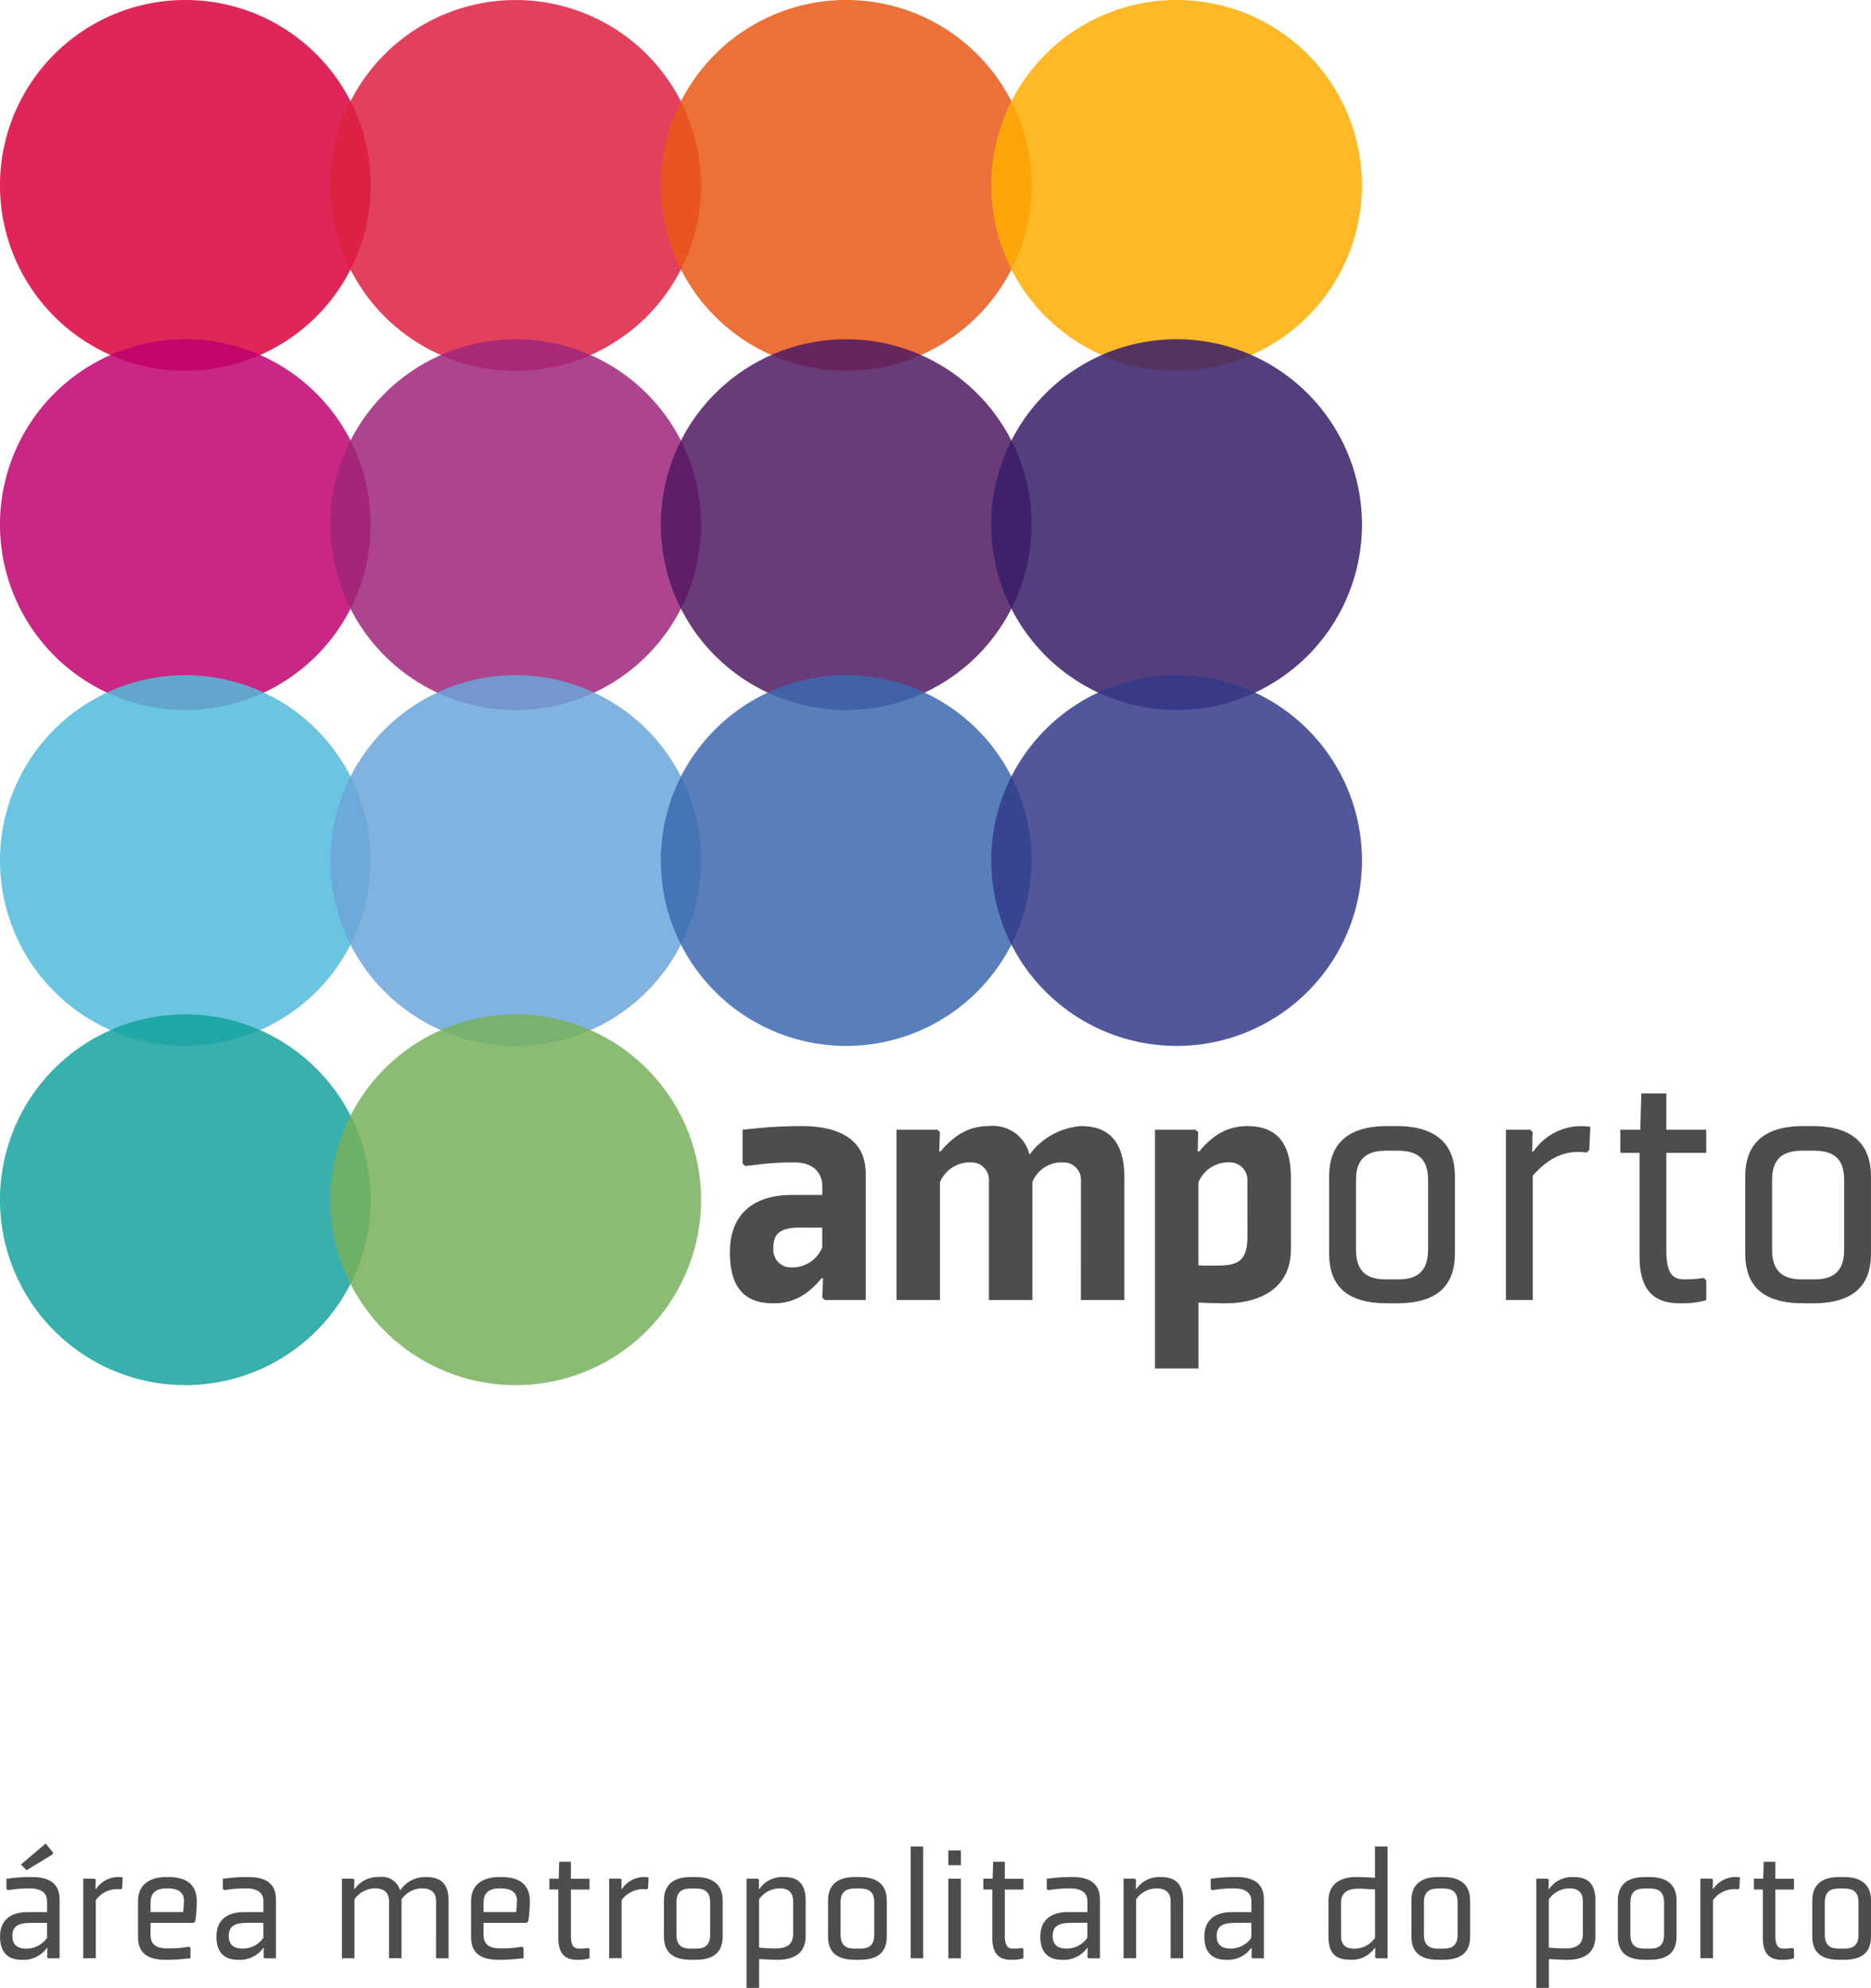 <svg xmlns="http://www.w3.org/2000/svg" xmlns:xlink="http://www.w3.org/1999/xlink" width="154.146" height="163.758" viewBox="0 0 154.146 163.758">
  <defs>
    <clipPath id="clip-path">
      <rect id="Retângulo_7" data-name="Retângulo 7" width="30.543" height="30.543" fill="none"/>
    </clipPath>
  </defs>
  <g id="Grupo_122" data-name="Grupo 122" transform="translate(-5159.039 -3484.243)">
    <path id="Caminho_113" data-name="Caminho 113" d="M185.815,81.205l.459.474,2.135-1.3.055-.139-.613-.767Zm3.179,7.727V84.079c0-1.563-1.226-1.842-2.287-1.842a14.48,14.48,0,0,0-1.479.07c-.221.029-.433.055-.613.07v.837l.1.1c.18-.014.375-.043.572-.07a10.279,10.279,0,0,1,1.226-.07c.782,0,1.45.238,1.45,1.075v.878h-1.6c-1.142,0-2.273.459-2.273,2.022,0,1.465.822,1.909,1.77,1.909a2.377,2.377,0,0,0,2.078-.962h.058a3.288,3.288,0,0,0-.014.378,3.205,3.205,0,0,1-.014.363l.1.1Zm-1.032-2.915v1.226a2.057,2.057,0,0,1-1.7.895c-.6,0-1.157-.2-1.157-1.046,0-.935.671-1.075,1.645-1.075Z" transform="translate(4974.953 3556.628)" fill="#4e4d4c" fill-rule="evenodd"/>
    <path id="Caminho_114" data-name="Caminho 114" d="M190.046,81.64l.1-.1c.014-.32.026-.57.041-.892A2.233,2.233,0,0,0,188,81.6h-.055a3.2,3.2,0,0,0,.014-.363,3.33,3.33,0,0,1,.014-.378l-.1-.1h-.933v6.555h1.032V82.532a2.175,2.175,0,0,1,2.078-.892" transform="translate(4978.958 3558.242)" fill="#4e4d4c" fill-rule="evenodd"/>
    <path id="Caminho_115" data-name="Caminho 115" d="M189.847,83.512v-.753c0-.962.587-1.2,1.368-1.2h.026c.683,0,1.354.209,1.354.991a7.518,7.518,0,0,1-.07.962Zm0,.892h3.542l.139-.139a10.135,10.135,0,0,0,.125-1.647c0-1.616-1.186-1.994-2.357-1.994h-.125c-1.186,0-2.357.474-2.357,1.994v2.958c0,1.578,1.171,1.869,2.287,1.869a12.859,12.859,0,0,0,1.45-.07c.209-.026.4-.041.587-.055v-.851l-.1-.1c-.154.014-.334.041-.515.07a9.747,9.747,0,0,1-1.186.07c-.782,0-1.493-.139-1.493-1.145Z" transform="translate(4981.597 3558.241)" fill="#4e4d4c" fill-rule="evenodd"/>
    <path id="Caminho_116" data-name="Caminho 116" d="M196.407,87.319V82.466c0-1.563-1.226-1.842-2.287-1.842a14.48,14.48,0,0,0-1.479.07c-.221.029-.433.055-.613.07V81.6l.1.1c.18-.014.375-.043.57-.07a10.354,10.354,0,0,1,1.229-.07c.782,0,1.45.238,1.45,1.075v.878h-1.6c-1.142,0-2.273.459-2.273,2.022,0,1.465.822,1.909,1.77,1.909a2.377,2.377,0,0,0,2.078-.962h.058a3.3,3.3,0,0,0-.014.378,3.2,3.2,0,0,1-.014.363l.1.1ZM195.375,84.4v1.226a2.057,2.057,0,0,1-1.7.895c-.6,0-1.157-.2-1.157-1.046,0-.935.671-1.075,1.645-1.075Z" transform="translate(4985.367 3558.241)" fill="#4e4d4c" fill-rule="evenodd"/>
    <path id="Caminho_117" data-name="Caminho 117" d="M203.555,87.319h1.032V82.562c0-1.561-.849-1.938-1.854-1.938a2.48,2.48,0,0,0-2.133,1.1,1.578,1.578,0,0,0-1.746-1.1,2.356,2.356,0,0,0-1.532.488,2.514,2.514,0,0,0-.462.488h-.055a3.167,3.167,0,0,0,.014-.363c0-.125,0-.25.012-.375l-.1-.1H195.8v6.555h1.032V82.466a2.074,2.074,0,0,1,1.688-.907c.6,0,1.159.221,1.159,1.058v4.7h1.032V82.466a2.074,2.074,0,0,1,1.688-.907c.6,0,1.157.221,1.157,1.058Z" transform="translate(4991.409 3558.241)" fill="#4e4d4c" fill-rule="evenodd"/>
    <path id="Caminho_118" data-name="Caminho 118" d="M201.256,83.512v-.753c0-.962.587-1.2,1.368-1.2h.026c.683,0,1.354.209,1.354.991a7.513,7.513,0,0,1-.07.962Zm0,.892H204.8l.139-.139a10.433,10.433,0,0,0,.125-1.647c0-1.616-1.186-1.994-2.357-1.994h-.125c-1.186,0-2.357.474-2.357,1.994v2.958c0,1.578,1.171,1.869,2.287,1.869a12.858,12.858,0,0,0,1.45-.07c.209-.026.4-.041.587-.055v-.851l-.1-.1c-.154.014-.334.041-.515.07a9.747,9.747,0,0,1-1.186.07c-.782,0-1.493-.139-1.493-1.145Z" transform="translate(4997.624 3558.241)" fill="#4e4d4c" fill-rule="evenodd"/>
    <path id="Caminho_119" data-name="Caminho 119" d="M204.68,86.128V82.389h1.534V81.5H204.68V80.1h-.962l-.043,1.395h-.767v.892h.738v3.963c0,1.282.5,1.828,1.563,1.828a3.225,3.225,0,0,0,.726-.058,1.753,1.753,0,0,0,.279-.07V87.3l-.1-.1c-.055.014-.127.014-.195.029a4.742,4.742,0,0,1-.546.029c-.459,0-.695-.224-.695-1.13" transform="translate(5001.394 3557.508)" fill="#4e4d4c" fill-rule="evenodd"/>
    <path id="Caminho_120" data-name="Caminho 120" d="M208.064,81.64l.1-.1c.012-.32.026-.57.041-.892a2.23,2.23,0,0,0-2.191.95h-.055a3.192,3.192,0,0,0,.014-.363,3.333,3.333,0,0,1,.014-.378l-.1-.1h-.933v6.555h1.032V82.532a2.175,2.175,0,0,1,2.078-.892" transform="translate(5004.27 3558.242)" fill="#4e4d4c" fill-rule="evenodd"/>
    <path id="Caminho_121" data-name="Caminho 121" d="M209.064,87.444h.363c1.058,0,2.244-.293,2.244-1.912v-2.97c0-1.6-1.186-1.938-2.244-1.938h-.363c-1.06,0-2.232.334-2.232,1.938v2.97c0,1.618,1.171,1.912,2.232,1.912m-1.2-4.742c0-.878.474-1.13,1.157-1.13h.447c.712,0,1.171.253,1.171,1.13v2.677c0,.88-.459,1.145-1.142,1.145h-.488c-.685,0-1.145-.265-1.145-1.145Z" transform="translate(5006.906 3558.241)" fill="#4e4d4c" fill-rule="evenodd"/>
    <path id="Caminho_122" data-name="Caminho 122" d="M213.5,85.325c0,1-.712,1.186-1.493,1.186-.4,0-.933-.029-1.311-.07V82.466a2.074,2.074,0,0,1,1.688-.907c.6,0,1.116.221,1.116,1.058Zm-2.8,4.434V87.389c.433.014.991.055,1.534.055,1.116,0,2.3-.375,2.3-1.953V82.562c0-1.561-.808-1.938-1.813-1.938a2.358,2.358,0,0,0-1.534.488,2.574,2.574,0,0,0-.459.488h-.058a3.15,3.15,0,0,0,.014-.363,3.27,3.27,0,0,1,.014-.375l-.1-.1h-.933v9Z" transform="translate(5010.88 3558.241)" fill="#4e4d4c" fill-rule="evenodd"/>
    <path id="Caminho_123" data-name="Caminho 123" d="M214.687,87.444h.363c1.058,0,2.244-.293,2.244-1.912v-2.97c0-1.6-1.186-1.938-2.244-1.938h-.363c-1.061,0-2.232.334-2.232,1.938v2.97c0,1.618,1.171,1.912,2.232,1.912m-1.2-4.742c0-.878.474-1.13,1.157-1.13h.447c.712,0,1.171.253,1.171,1.13v2.677c0,.88-.459,1.145-1.142,1.145h-.488c-.683,0-1.145-.265-1.145-1.145Z" transform="translate(5014.805 3558.241)" fill="#4e4d4c" fill-rule="evenodd"/>
    <rect id="Retângulo_6" data-name="Retângulo 6" width="1.032" height="9.205" transform="translate(5234.065 3636.354)" fill="#4e4d4c"/>
    <path id="Caminho_124" data-name="Caminho 124" d="M217.608,79.713h-1.032v1.214h1.032Zm0,2.33h-1.032V88.6h1.032Z" transform="translate(5020.594 3556.961)" fill="#4e4d4c" fill-rule="evenodd"/>
    <path id="Caminho_125" data-name="Caminho 125" d="M219.545,86.128V82.389h1.534V81.5h-1.534V80.1h-.962l-.041,1.395h-.767v.892h.738v3.963c0,1.282.5,1.828,1.563,1.828a3.187,3.187,0,0,0,.724-.058,1.633,1.633,0,0,0,.279-.07V87.3l-.1-.1c-.055.014-.125.014-.195.029a4.728,4.728,0,0,1-.543.029c-.459,0-.7-.224-.7-1.13" transform="translate(5022.279 3557.508)" fill="#4e4d4c" fill-rule="evenodd"/>
    <path id="Caminho_126" data-name="Caminho 126" d="M224.636,87.319V82.466c0-1.563-1.226-1.842-2.287-1.842a14.48,14.48,0,0,0-1.479.07c-.224.029-.433.055-.613.07V81.6l.1.1c.18-.014.375-.043.57-.07a10.352,10.352,0,0,1,1.229-.07c.782,0,1.45.238,1.45,1.075v.878H222c-1.145,0-2.273.459-2.273,2.022,0,1.465.823,1.909,1.77,1.909a2.377,2.377,0,0,0,2.078-.962h.058a3.3,3.3,0,0,0-.014.378,3.2,3.2,0,0,1-.014.363l.1.1ZM223.6,84.4v1.226a2.06,2.06,0,0,1-1.7.895c-.6,0-1.157-.2-1.157-1.046,0-.935.669-1.075,1.645-1.075Z" transform="translate(5025.022 3558.241)" fill="#4e4d4c" fill-rule="evenodd"/>
    <path id="Caminho_127" data-name="Caminho 127" d="M226.456,87.319h1.032V82.562c0-1.561-.851-1.938-1.854-1.938a2.358,2.358,0,0,0-1.534.488,2.588,2.588,0,0,0-.462.488h-.055a3.154,3.154,0,0,0,.014-.363,3.267,3.267,0,0,1,.014-.375l-.1-.1h-.933v6.555h1.032V82.466a2.071,2.071,0,0,1,1.688-.907c.6,0,1.157.221,1.157,1.058Z" transform="translate(5029.028 3558.241)" fill="#4e4d4c" fill-rule="evenodd"/>
    <path id="Caminho_128" data-name="Caminho 128" d="M230.253,87.319V82.466c0-1.563-1.226-1.842-2.287-1.842a14.481,14.481,0,0,0-1.479.07c-.224.029-.433.055-.613.07V81.6l.1.1c.18-.014.375-.043.57-.07a10.352,10.352,0,0,1,1.229-.07c.782,0,1.45.238,1.45,1.075v.878h-1.6c-1.145,0-2.272.459-2.272,2.022,0,1.465.822,1.909,1.77,1.909a2.377,2.377,0,0,0,2.078-.962h.058a3.309,3.309,0,0,0-.014.378,3.2,3.2,0,0,1-.014.363l.1.1ZM229.221,84.4v1.226a2.06,2.06,0,0,1-1.7.895c-.6,0-1.157-.2-1.157-1.046,0-.935.671-1.075,1.645-1.075Z" transform="translate(5032.913 3558.241)" fill="#4e4d4c" fill-rule="evenodd"/>
    <path id="Caminho_129" data-name="Caminho 129" d="M230.631,84.238c0-1,.712-1.186,1.493-1.186.4,0,.962.055,1.311.055V87.1a2.056,2.056,0,0,1-1.7.892c-.584,0-1.1-.195-1.1-1.046Zm2.8-4.658v2.566c-.433-.012-.991-.055-1.534-.055-1.116,0-2.3.418-2.3,1.982V87c0,1.575.808,1.909,1.813,1.909a2.316,2.316,0,0,0,1.52-.474,2.588,2.588,0,0,0,.474-.488h.058a3.288,3.288,0,0,0-.014.378,3.143,3.143,0,0,1-.014.361l.1.1h.933V79.58Z" transform="translate(5038.889 3556.774)" fill="#4e4d4c" fill-rule="evenodd"/>
    <path id="Caminho_130" data-name="Caminho 130" d="M234.672,87.444h.361c1.06,0,2.246-.293,2.246-1.912v-2.97c0-1.6-1.186-1.938-2.246-1.938h-.361c-1.061,0-2.232.334-2.232,1.938v2.97c0,1.618,1.171,1.912,2.232,1.912m-1.2-4.742c0-.878.474-1.13,1.157-1.13h.447c.712,0,1.171.253,1.171,1.13v2.677c0,.88-.459,1.145-1.142,1.145h-.491c-.683,0-1.142-.265-1.142-1.145Z" transform="translate(5042.88 3558.241)" fill="#4e4d4c" fill-rule="evenodd"/>
    <path id="Caminho_131" data-name="Caminho 131" d="M240.555,85.325c0,1-.712,1.186-1.493,1.186-.4,0-.933-.029-1.311-.07V82.466a2.074,2.074,0,0,1,1.688-.907c.6,0,1.116.221,1.116,1.058Zm-2.8,4.434V87.389c.433.014.991.055,1.534.055,1.116,0,2.3-.375,2.3-1.953V82.562c0-1.561-.808-1.938-1.813-1.938a2.358,2.358,0,0,0-1.534.488,2.573,2.573,0,0,0-.459.488h-.058a3.154,3.154,0,0,0,.014-.363,3.267,3.267,0,0,1,.014-.375l-.1-.1h-.933v9Z" transform="translate(5048.891 3558.241)" fill="#4e4d4c" fill-rule="evenodd"/>
    <path id="Caminho_132" data-name="Caminho 132" d="M241.745,87.444h.363c1.058,0,2.244-.293,2.244-1.912v-2.97c0-1.6-1.186-1.938-2.244-1.938h-.363c-1.061,0-2.232.334-2.232,1.938v2.97c0,1.618,1.171,1.912,2.232,1.912m-1.2-4.742c0-.878.474-1.13,1.157-1.13h.447c.712,0,1.171.253,1.171,1.13v2.677c0,.88-.459,1.145-1.142,1.145h-.488c-.683,0-1.145-.265-1.145-1.145Z" transform="translate(5052.815 3558.241)" fill="#4e4d4c" fill-rule="evenodd"/>
    <path id="Caminho_133" data-name="Caminho 133" d="M245.452,81.64l.1-.1c.012-.32.026-.57.041-.892a2.23,2.23,0,0,0-2.191.95h-.055a3.2,3.2,0,0,0,.014-.363,3.319,3.319,0,0,1,.014-.378l-.1-.1h-.933v6.555h1.032V82.532a2.175,2.175,0,0,1,2.078-.892" transform="translate(5056.792 3558.242)" fill="#4e4d4c" fill-rule="evenodd"/>
    <path id="Caminho_134" data-name="Caminho 134" d="M245.944,86.128V82.389h1.534V81.5h-1.534V80.1h-.962l-.041,1.395h-.767v.892h.738v3.963c0,1.282.5,1.828,1.563,1.828a3.187,3.187,0,0,0,.724-.058,1.633,1.633,0,0,0,.279-.07V87.3l-.1-.1c-.055.014-.125.014-.195.029a4.729,4.729,0,0,1-.544.029c-.459,0-.7-.224-.7-1.13" transform="translate(5059.363 3557.508)" fill="#4e4d4c" fill-rule="evenodd"/>
    <path id="Caminho_135" data-name="Caminho 135" d="M248.406,87.444h.363c1.058,0,2.244-.293,2.244-1.912v-2.97c0-1.6-1.186-1.938-2.244-1.938h-.363c-1.061,0-2.232.334-2.232,1.938v2.97c0,1.618,1.171,1.912,2.232,1.912m-1.2-4.742c0-.878.474-1.13,1.157-1.13h.447c.712,0,1.171.253,1.171,1.13v2.677c0,.88-.459,1.145-1.142,1.145h-.488c-.685,0-1.145-.265-1.145-1.145Z" transform="translate(5062.173 3558.241)" fill="#4e4d4c" fill-rule="evenodd"/>
    <path id="Caminho_136" data-name="Caminho 136" d="M220.285,69.229V58.842c0-3.345-3.016-3.941-5.286-3.941-1.224,0-2.446.06-3.371.149l-1.493.149v2.778l.209.209c.418-.031.866-.091,1.313-.149a25.784,25.784,0,0,1,2.746-.149c1.671,0,2.3.984,2.3,1.938v.748h-2.537c-2.867,0-5.074,1.373-5.074,4.716,0,3.374,1.64,4.208,3.581,4.208a4.474,4.474,0,0,0,2.927-1.015,6.91,6.91,0,0,0,1.044-1.044h.12l-.06,1.582.209.207ZM216.7,63.26V64.9a2.667,2.667,0,0,1-2.537,1.642,1.446,1.446,0,0,1-1.493-1.551c0-1.164.447-1.731,2.239-1.731Z" transform="translate(5010.08 3522.106)" fill="#4e4d4c" fill-rule="evenodd"/>
    <path id="Caminho_137" data-name="Caminho 137" d="M229.992,69.229h3.583V59.138c0-3.343-1.642-4.237-3.583-4.237a5.809,5.809,0,0,0-4.237,2.357A3.081,3.081,0,0,0,222.41,54.9a4.484,4.484,0,0,0-2.927,1.044,6.814,6.814,0,0,0-1.044,1.046h-.123l.063-1.582-.209-.209H214.8V69.229h3.581v-9.7a2.666,2.666,0,0,1,2.535-1.642,1.448,1.448,0,0,1,1.5,1.551v9.792h3.583V59.5a2.6,2.6,0,0,1,2.5-1.611,1.448,1.448,0,0,1,1.5,1.551Z" transform="translate(5018.098 3522.106)" fill="#4e4d4c" fill-rule="evenodd"/>
    <path id="Caminho_138" data-name="Caminho 138" d="M231.27,64.005c0,2.147-.926,2.388-2.6,2.388h-.745a4.84,4.84,0,0,1-.688-.031V59.528a2.667,2.667,0,0,1,2.537-1.642,1.448,1.448,0,0,1,1.493,1.551Zm-4.03,10.865V69.438c.688.029,1.4.06,2.239.06,2.6,0,5.372-1.075,5.372-4.449V59.138c0-3.343-1.64-4.237-3.581-4.237a4.484,4.484,0,0,0-2.927,1.044,6.92,6.92,0,0,0-1.044,1.046h-.12l.031-1.582L227,55.2h-3.345V74.87Z" transform="translate(5030.54 3522.106)" fill="#4e4d4c" fill-rule="evenodd"/>
    <path id="Caminho_139" data-name="Caminho 139" d="M234.4,69.5h.774c2.27,0,4.807-.625,4.807-4.088V59.051c0-3.434-2.537-4.151-4.807-4.151H234.4c-2.27,0-4.778.717-4.778,4.151v6.358c0,3.463,2.508,4.088,4.778,4.088m-2.568-10.148c0-1.881,1.015-2.419,2.479-2.419h.955c1.522,0,2.506.539,2.506,2.419v5.731c0,1.881-.984,2.448-2.448,2.448h-1.044c-1.462,0-2.448-.568-2.448-2.448Z" transform="translate(5038.922 3522.104)" fill="#4e4d4c" fill-rule="evenodd"/>
    <path id="Caminho_140" data-name="Caminho 140" d="M242.335,57.075l.209-.209c.029-.685.06-1.224.089-1.909a4.767,4.767,0,0,0-4.687,2.03h-.118a7.279,7.279,0,0,0,.029-.777,7.517,7.517,0,0,1,.029-.806l-.207-.209h-2V69.224h2.208V58.985c1.734-1.97,3.256-2.058,4.449-1.909" transform="translate(5047.43 3522.11)" fill="#4e4d4c" fill-rule="evenodd"/>
    <path id="Caminho_141" data-name="Caminho 141" d="M243.388,66.68v-8h3.285V56.77h-3.285V53.783h-2.059l-.089,2.987H239.6v1.909h1.58v8.479c0,2.746,1.075,3.91,3.345,3.91a7.124,7.124,0,0,0,1.553-.12,3.434,3.434,0,0,0,.6-.149V69.188l-.207-.209c-.12.029-.269.029-.421.06a10.845,10.845,0,0,1-1.162.058c-.988,0-1.5-.476-1.5-2.417" transform="translate(5052.935 3520.535)" fill="#4e4d4c" fill-rule="evenodd"/>
    <path id="Caminho_142" data-name="Caminho 142" d="M248.656,69.5h.774c2.27,0,4.807-.625,4.807-4.088V59.051c0-3.434-2.537-4.151-4.807-4.151h-.774c-2.27,0-4.778.717-4.778,4.151v6.358c0,3.463,2.508,4.088,4.778,4.088m-2.568-10.148c0-1.881,1.015-2.419,2.479-2.419h.955c1.522,0,2.506.539,2.506,2.419v5.731c0,1.881-.984,2.448-2.448,2.448h-1.044c-1.462,0-2.448-.568-2.448-2.448Z" transform="translate(5058.947 3522.104)" fill="#4e4d4c" fill-rule="evenodd"/>
    <g id="Grupo_8" data-name="Grupo 8" transform="translate(5159.039 3484.243)" opacity="0.85">
      <g id="Grupo_7" data-name="Grupo 7">
        <g id="Grupo_6" data-name="Grupo 6" clip-path="url(#clip-path)">
          <path id="Caminho_143" data-name="Caminho 143" d="M199.358,46.869A15.272,15.272,0,1,0,184.085,31.6a15.279,15.279,0,0,0,15.273,15.273" transform="translate(-184.087 -16.326)" fill="#da003b" fill-rule="evenodd"/>
        </g>
      </g>
    </g>
    <g id="Grupo_11" data-name="Grupo 11" transform="translate(5186.259 3484.243)" opacity="0.85">
      <g id="Grupo_10" data-name="Grupo 10">
        <g id="Grupo_9" data-name="Grupo 9" clip-path="url(#clip-path)">
          <path id="Caminho_144" data-name="Caminho 144" d="M195.4,31.6a15.272,15.272,0,1,1,15.273,15.273A15.271,15.271,0,0,1,195.4,31.6" transform="translate(-195.405 -16.326)" fill="#dd1e3f" fill-rule="evenodd"/>
        </g>
      </g>
    </g>
    <g id="Grupo_14" data-name="Grupo 14" transform="translate(5213.481 3484.243)" opacity="0.85">
      <g id="Grupo_13" data-name="Grupo 13">
        <g id="Grupo_12" data-name="Grupo 12" clip-path="url(#clip-path)">
          <path id="Caminho_145" data-name="Caminho 145" d="M206.725,31.6A15.272,15.272,0,1,1,222,46.869,15.271,15.271,0,0,1,206.725,31.6" transform="translate(-206.725 -16.326)" fill="#e95815" fill-rule="evenodd"/>
        </g>
      </g>
    </g>
    <g id="Grupo_17" data-name="Grupo 17" transform="translate(5240.706 3484.243)" opacity="0.85">
      <g id="Grupo_16" data-name="Grupo 16">
        <g id="Grupo_15" data-name="Grupo 15" clip-path="url(#clip-path)">
          <path id="Caminho_146" data-name="Caminho 146" d="M233.318,46.869A15.272,15.272,0,1,0,218.045,31.6a15.279,15.279,0,0,0,15.273,15.273" transform="translate(-218.047 -16.326)" fill="#ffad00" fill-rule="evenodd"/>
        </g>
      </g>
    </g>
    <g id="Grupo_20" data-name="Grupo 20" transform="translate(5159.039 3512.189)" opacity="0.85">
      <g id="Grupo_19" data-name="Grupo 19">
        <g id="Grupo_18" data-name="Grupo 18" clip-path="url(#clip-path)">
          <path id="Caminho_147" data-name="Caminho 147" d="M199.358,58.49a15.272,15.272,0,1,0-15.273-15.273A15.279,15.279,0,0,0,199.358,58.49" transform="translate(-184.087 -27.948)" fill="#bf0070" fill-rule="evenodd"/>
        </g>
      </g>
    </g>
    <g id="Grupo_23" data-name="Grupo 23" transform="translate(5186.259 3512.189)" opacity="0.85">
      <g id="Grupo_22" data-name="Grupo 22">
        <g id="Grupo_21" data-name="Grupo 21" clip-path="url(#clip-path)">
          <path id="Caminho_148" data-name="Caminho 148" d="M195.4,43.22a15.272,15.272,0,1,1,15.273,15.273A15.273,15.273,0,0,1,195.4,43.22" transform="translate(-195.405 -27.948)" fill="#9f247a" fill-rule="evenodd"/>
        </g>
      </g>
    </g>
    <g id="Grupo_26" data-name="Grupo 26" transform="translate(5213.481 3512.189)" opacity="0.85">
      <g id="Grupo_25" data-name="Grupo 25">
        <g id="Grupo_24" data-name="Grupo 24" clip-path="url(#clip-path)">
          <path id="Caminho_149" data-name="Caminho 149" d="M206.725,43.22A15.272,15.272,0,1,1,222,58.492,15.273,15.273,0,0,1,206.725,43.22" transform="translate(-206.725 -27.948)" fill="#501961" fill-rule="evenodd"/>
        </g>
      </g>
    </g>
    <g id="Grupo_29" data-name="Grupo 29" transform="translate(5240.706 3512.189)" opacity="0.85">
      <g id="Grupo_28" data-name="Grupo 28">
        <g id="Grupo_27" data-name="Grupo 27" clip-path="url(#clip-path)">
          <path id="Caminho_150" data-name="Caminho 150" d="M233.318,58.49a15.272,15.272,0,1,0-15.273-15.273A15.279,15.279,0,0,0,233.318,58.49" transform="translate(-218.047 -27.948)" fill="#361c67" fill-rule="evenodd"/>
        </g>
      </g>
    </g>
    <g id="Grupo_32" data-name="Grupo 32" transform="translate(5159.039 3539.856)" opacity="0.85">
      <g id="Grupo_31" data-name="Grupo 31">
        <g id="Grupo_30" data-name="Grupo 30" clip-path="url(#clip-path)">
          <path id="Caminho_151" data-name="Caminho 151" d="M199.358,70a15.272,15.272,0,1,0-15.273-15.273A15.279,15.279,0,0,0,199.358,70" transform="translate(-184.087 -39.453)" fill="#52bbda" fill-rule="evenodd"/>
        </g>
      </g>
    </g>
    <g id="Grupo_35" data-name="Grupo 35" transform="translate(5186.259 3539.856)" opacity="0.85">
      <g id="Grupo_34" data-name="Grupo 34">
        <g id="Grupo_33" data-name="Grupo 33" clip-path="url(#clip-path)">
          <path id="Caminho_152" data-name="Caminho 152" d="M195.4,54.723A15.272,15.272,0,1,1,210.678,70,15.271,15.271,0,0,1,195.4,54.723" transform="translate(-195.405 -39.452)" fill="#6ba6db" fill-rule="evenodd"/>
        </g>
      </g>
    </g>
    <g id="Grupo_38" data-name="Grupo 38" transform="translate(5213.481 3539.856)" opacity="0.85">
      <g id="Grupo_37" data-name="Grupo 37">
        <g id="Grupo_36" data-name="Grupo 36" clip-path="url(#clip-path)">
          <path id="Caminho_153" data-name="Caminho 153" d="M206.725,54.723A15.272,15.272,0,1,1,222,70a15.271,15.271,0,0,1-15.273-15.273" transform="translate(-206.725 -39.452)" fill="#3b68b0" fill-rule="evenodd"/>
        </g>
      </g>
    </g>
    <g id="Grupo_41" data-name="Grupo 41" transform="translate(5240.706 3539.856)" opacity="0.85">
      <g id="Grupo_40" data-name="Grupo 40">
        <g id="Grupo_39" data-name="Grupo 39" clip-path="url(#clip-path)">
          <path id="Caminho_154" data-name="Caminho 154" d="M233.318,70a15.272,15.272,0,1,0-15.273-15.273A15.279,15.279,0,0,0,233.318,70" transform="translate(-218.047 -39.453)" fill="#323a89" fill-rule="evenodd"/>
        </g>
      </g>
    </g>
    <g id="Grupo_44" data-name="Grupo 44" transform="translate(5159.039 3567.803)" opacity="0.85">
      <g id="Grupo_43" data-name="Grupo 43">
        <g id="Grupo_42" data-name="Grupo 42" clip-path="url(#clip-path)">
          <path id="Caminho_155" data-name="Caminho 155" d="M199.358,81.617a15.272,15.272,0,1,0-15.273-15.273,15.279,15.279,0,0,0,15.273,15.273" transform="translate(-184.087 -51.073)" fill="#15a29f" fill-rule="evenodd"/>
        </g>
      </g>
    </g>
    <g id="Grupo_47" data-name="Grupo 47" transform="translate(5186.259 3567.803)" opacity="0.85">
      <g id="Grupo_46" data-name="Grupo 46">
        <g id="Grupo_45" data-name="Grupo 45" clip-path="url(#clip-path)">
          <path id="Caminho_156" data-name="Caminho 156" d="M195.4,66.346a15.272,15.272,0,1,1,15.273,15.273A15.273,15.273,0,0,1,195.4,66.346" transform="translate(-195.405 -51.075)" fill="#75b15a" fill-rule="evenodd"/>
        </g>
      </g>
    </g>
  </g>
</svg>
